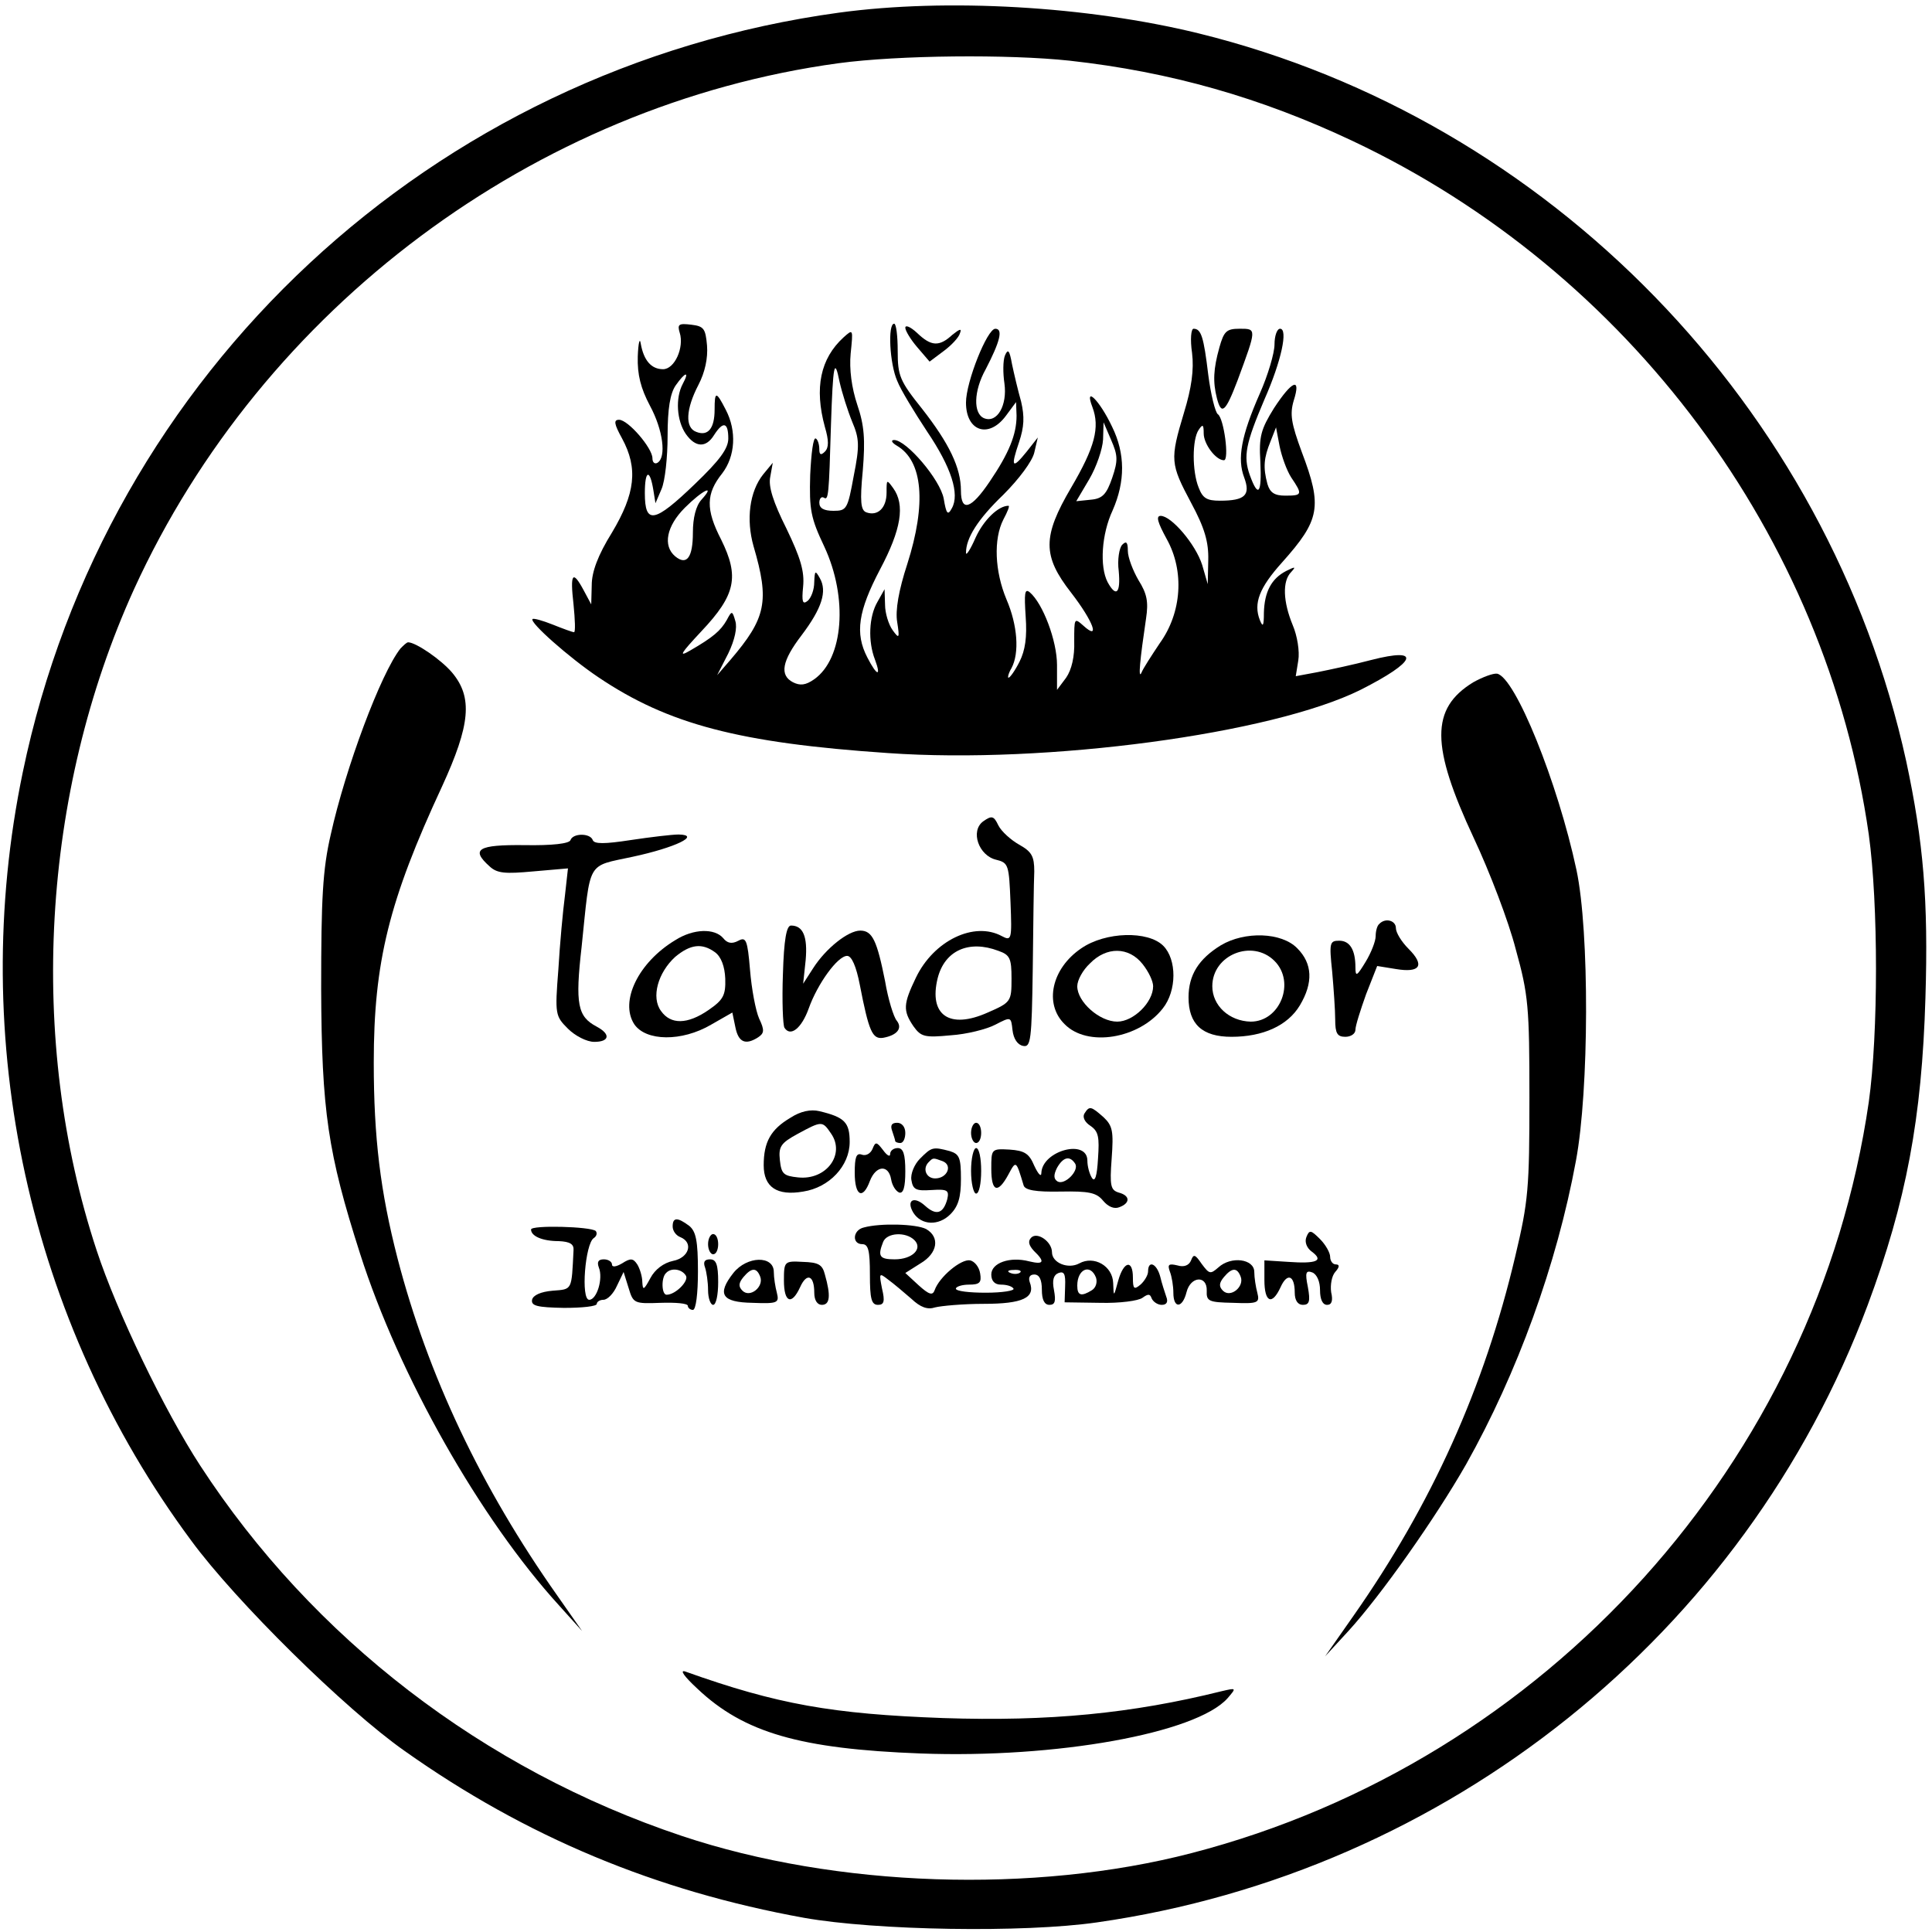 <?xml version="1.0" standalone="no"?>
<!DOCTYPE svg PUBLIC "-//W3C//DTD SVG 20010904//EN"
 "http://www.w3.org/TR/2001/REC-SVG-20010904/DTD/svg10.dtd">
<svg version="1.0" xmlns="http://www.w3.org/2000/svg"
 width="382pt" height="382pt" viewBox="0 0 382 382"
 preserveAspectRatio="xMidYMid meet">
<g transform="translate(0,382) scale(0.1,-0.1)"
fill="#000000" stroke="none">
<path d="M1659 3795 c-804 -110 -1450 -711 -1614 -1502 -110 -529 12 -1086
333 -1519 88 -120 305 -334 422 -416 240 -170 497 -277 790 -330 141 -25 434
-30 579 -9 693 99 1281 570 1524 1221 76 204 107 369 114 607 6 193 -4 309
-38 468 -154 701 -705 1268 -1399 1439 -220 54 -498 70 -711 41z m456 -95
c199 -22 378 -73 560 -159 546 -258 936 -782 1020 -1371 19 -137 19 -394 0
-529 -103 -710 -637 -1303 -1339 -1485 -312 -81 -703 -68 -1008 34 -392 131
-730 391 -952 732 -71 109 -165 304 -205 426 -137 415 -109 904 74 1307 254
556 792 958 1393 1040 119 16 336 18 457 5z"/>
<path d="M1344 3162 c9 -29 -10 -72 -33 -72 -23 0 -38 17 -44 50 -2 14 -5 2
-6 -25 -1 -36 6 -63 24 -97 26 -48 33 -102 15 -113 -5 -3 -10 0 -10 9 0 20
-48 76 -66 76 -11 0 -10 -8 6 -37 32 -59 26 -109 -20 -186 -28 -45 -40 -78
-40 -104 l-1 -38 -15 28 c-22 41 -27 33 -20 -28 3 -30 4 -55 1 -55 -3 0 -22 7
-42 15 -20 8 -38 13 -40 11 -7 -6 72 -76 130 -115 138 -93 278 -130 573 -150
313 -22 759 38 934 125 111 56 122 85 21 59 -34 -9 -81 -19 -106 -24 l-43 -8
5 31 c3 18 -2 49 -11 70 -19 46 -21 87 -3 105 10 11 8 11 -10 2 -29 -15 -43
-41 -44 -83 0 -26 -2 -29 -8 -14 -13 33 -1 64 44 114 75 84 80 110 39 218 -21
57 -24 75 -16 102 15 47 -3 40 -39 -15 -26 -42 -30 -56 -27 -106 3 -63 -4 -73
-21 -26 -13 37 -8 62 29 149 34 77 47 140 31 140 -6 0 -11 -14 -11 -31 0 -17
-13 -61 -29 -97 -37 -84 -45 -129 -31 -166 13 -35 2 -46 -48 -46 -26 0 -34 5
-42 26 -13 32 -13 95 0 114 8 12 10 11 10 -7 0 -21 24 -53 40 -53 11 0 0 83
-12 91 -5 3 -14 39 -19 78 -9 75 -14 91 -29 91 -5 0 -7 -21 -3 -48 4 -33 -1
-69 -16 -118 -28 -93 -27 -101 14 -178 27 -50 35 -78 34 -114 l-1 -47 -11 38
c-13 41 -61 97 -82 97 -10 0 -6 -13 12 -46 35 -63 30 -145 -14 -206 -16 -24
-33 -50 -36 -58 -7 -15 -3 26 9 107 5 33 2 49 -15 76 -11 19 -21 45 -21 58 0
17 -3 20 -11 12 -6 -6 -10 -30 -7 -52 4 -44 -5 -53 -22 -22 -16 31 -12 95 10
142 25 57 25 112 -1 165 -25 53 -56 83 -39 39 15 -40 5 -79 -42 -159 -57 -97
-57 -135 0 -208 44 -57 58 -96 24 -65 -18 16 -18 15 -18 -31 1 -30 -5 -56 -16
-72 l-18 -24 0 49 c0 48 -28 122 -54 144 -10 8 -11 -2 -8 -48 3 -41 -1 -67
-12 -89 -9 -18 -19 -32 -22 -32 -2 0 0 9 6 19 16 30 12 85 -10 136 -23 55 -26
119 -6 158 8 15 13 27 10 27 -20 0 -49 -28 -65 -63 -10 -23 -19 -37 -19 -30 0
29 23 66 74 115 31 31 57 66 61 83 l7 30 -22 -28 c-29 -36 -32 -31 -15 19 10
30 11 50 4 80 -6 21 -14 55 -18 74 -5 28 -8 31 -14 17 -4 -10 -4 -35 -1 -55 6
-43 -14 -79 -40 -69 -22 9 -21 54 3 97 28 54 35 80 19 80 -16 0 -58 -105 -58
-146 0 -57 45 -72 79 -26 l20 27 1 -27 c0 -37 -15 -74 -53 -130 -37 -55 -57
-61 -57 -18 0 45 -23 93 -77 162 -44 55 -48 65 -48 114 0 30 -3 54 -7 54 -13
0 -9 -79 6 -113 7 -18 34 -62 59 -100 48 -71 65 -124 49 -152 -8 -15 -11 -11
-16 19 -7 38 -74 116 -98 116 -7 0 -5 -5 5 -11 52 -30 59 -115 21 -234 -17
-52 -24 -92 -20 -115 5 -32 4 -34 -9 -16 -8 11 -15 34 -15 50 l-1 31 -14 -25
c-17 -29 -19 -78 -5 -114 13 -35 4 -33 -15 4 -25 48 -18 92 25 174 42 79 50
128 26 161 -13 18 -13 17 -13 -9 0 -31 -18 -47 -40 -39 -11 4 -13 21 -7 83 5
61 3 89 -11 130 -11 33 -16 70 -13 101 5 49 5 49 -14 32 -46 -42 -58 -100 -37
-177 8 -27 8 -41 0 -49 -8 -8 -11 -6 -11 5 0 9 -3 19 -7 21 -5 3 -9 -30 -11
-72 -2 -69 1 -85 28 -142 47 -101 38 -221 -20 -262 -17 -12 -28 -13 -42 -6
-27 14 -22 42 17 93 40 53 51 87 36 113 -9 16 -10 15 -11 -8 0 -15 -6 -31 -13
-37 -10 -8 -12 -2 -9 28 3 30 -5 57 -33 115 -26 52 -36 83 -32 102 l5 28 -19
-23 c-27 -34 -34 -89 -19 -142 32 -109 25 -142 -46 -225 l-26 -30 22 43 c13
27 18 51 14 64 -6 21 -7 21 -17 2 -12 -21 -27 -34 -72 -60 -24 -14 -20 -7 22
38 68 72 75 108 39 181 -31 60 -30 91 2 131 26 34 29 84 7 126 -19 37 -22 37
-22 0 0 -37 -13 -53 -36 -44 -23 8 -21 45 4 93 13 25 19 53 17 78 -3 33 -6 38
-31 41 -25 3 -28 1 -23 -16z m341 -176 c14 -33 15 -47 3 -107 -12 -66 -14 -69
-40 -69 -19 0 -28 5 -28 16 0 8 4 13 9 10 9 -6 10 4 14 144 4 120 7 135 17 85
5 -22 16 -57 25 -79z m-335 75 c-15 -28 -12 -73 6 -99 19 -27 40 -28 56 -2 18
28 28 25 28 -7 0 -20 -17 -43 -66 -90 -80 -77 -99 -81 -99 -18 0 46 10 49 17
5 l4 -25 12 28 c7 16 12 63 12 105 0 54 5 84 16 100 19 27 28 29 14 3z m849
-186 c-11 -32 -19 -41 -42 -43 l-29 -3 26 44 c14 24 26 59 27 78 l1 34 15 -35
c13 -30 14 -40 2 -75z m354 1 c23 -34 22 -36 -12 -36 -21 0 -30 6 -35 23 -9
33 -7 52 6 84 l11 28 7 -37 c4 -20 14 -48 23 -62z m-1166 -44 c-11 -12 -17
-36 -17 -65 0 -49 -12 -66 -35 -47 -25 21 -17 60 19 96 35 35 62 48 33 16z"/>
<path d="M1790 3172 c0 -6 11 -24 24 -39 l24 -28 28 21 c15 11 30 27 32 35 4
10 0 9 -15 -3 -26 -24 -42 -23 -70 4 -13 12 -23 16 -23 10z"/>
<path d="M2411 3133 c-12 -43 -13 -68 -5 -100 9 -35 17 -28 41 35 38 103 38
102 4 102 -26 0 -31 -5 -40 -37z"/>
<path d="M792 2538 c-39 -49 -109 -237 -138 -368 -16 -69 -19 -126 -19 -305 1
-242 13 -324 77 -524 77 -241 237 -524 394 -696 l45 -50 -49 70 c-151 214
-256 436 -316 667 -34 132 -47 239 -47 387 0 199 30 320 135 546 56 122 61
176 20 225 -22 26 -72 60 -87 60 -3 0 -9 -6 -15 -12z"/>
<path d="M2913 2471 c-85 -52 -84 -126 1 -308 31 -66 69 -165 83 -220 25 -90
27 -114 27 -293 0 -179 -2 -205 -28 -314 -61 -259 -165 -490 -320 -711 l-56
-80 46 50 c64 70 172 223 233 330 101 180 179 394 217 600 26 139 27 453 1
575 -37 173 -121 381 -157 388 -8 1 -29 -7 -47 -17z"/>
<path d="M1944 2196 c-26 -19 -9 -68 26 -76 24 -6 25 -10 28 -84 3 -74 2 -77
-17 -67 -55 30 -135 -9 -170 -82 -25 -52 -26 -65 -5 -96 15 -21 22 -23 74 -18
31 2 71 12 88 21 31 16 31 16 34 -11 2 -17 10 -29 21 -31 15 -3 17 10 19 152
1 86 2 173 3 193 0 30 -5 39 -30 53 -16 9 -35 26 -41 38 -9 19 -13 20 -30 8z
m30 -256 c23 -8 26 -15 26 -55 0 -45 -1 -47 -47 -67 -76 -34 -117 -5 -99 68
14 55 62 76 120 54z"/>
<path d="M1128 2159 c-2 -7 -36 -11 -91 -10 -92 1 -107 -8 -69 -42 15 -14 31
-15 86 -10 l69 6 -6 -54 c-4 -30 -10 -95 -13 -146 -7 -89 -6 -92 19 -117 14
-14 37 -26 52 -26 30 0 33 15 5 30 -38 20 -43 44 -30 158 18 173 9 158 101
178 84 18 136 43 91 44 -13 0 -55 -5 -95 -11 -52 -8 -72 -8 -75 0 -5 14 -39
14 -44 0z"/>
<path d="M2727 1993 c-4 -3 -7 -14 -7 -24 0 -10 -9 -33 -20 -51 -17 -28 -20
-30 -20 -11 0 35 -11 53 -32 53 -19 0 -20 -4 -14 -61 3 -34 6 -77 6 -95 0 -27
4 -34 20 -34 11 0 20 6 20 14 0 8 10 39 21 70 l22 56 37 -6 c48 -8 58 7 25 40
-14 14 -25 32 -25 41 0 15 -21 21 -33 8z"/>
<path d="M1548 1894 c-2 -53 0 -101 3 -106 12 -19 34 -1 48 38 17 48 57 104
76 104 9 0 18 -21 25 -57 18 -93 25 -108 46 -105 28 5 39 19 27 34 -6 7 -17
42 -23 78 -16 80 -25 100 -49 100 -24 0 -68 -35 -93 -74 l-20 -31 5 47 c4 46
-5 68 -29 68 -9 0 -14 -28 -16 -96z"/>
<path d="M1335 1961 c-73 -44 -110 -121 -81 -166 23 -34 94 -35 152 -1 l42 24
6 -29 c6 -30 20 -36 45 -20 12 8 13 14 2 37 -7 16 -15 59 -18 96 -5 60 -8 66
-23 58 -13 -7 -22 -5 -30 5 -17 20 -59 19 -95 -4z m79 -24 c12 -9 19 -28 20
-52 1 -33 -4 -42 -33 -62 -42 -29 -75 -29 -94 -2 -20 27 -6 76 28 107 30 25
53 28 79 9z"/>
<path d="M2138 1945 c-59 -40 -74 -110 -33 -150 45 -46 147 -29 194 31 28 35
28 97 1 124 -30 30 -114 28 -162 -5z m121 -31 c12 -15 21 -34 21 -44 0 -32
-39 -70 -71 -70 -35 0 -79 39 -79 70 0 12 11 32 25 45 33 34 77 33 104 -1z"/>
<path d="M2414 1951 c-44 -27 -64 -59 -64 -103 0 -53 27 -78 85 -78 62 0 111
22 135 62 27 45 25 83 -5 113 -31 32 -104 34 -151 6z m106 -31 c42 -42 11
-120 -47 -120 -43 1 -76 32 -76 70 0 62 79 94 123 50z"/>
<path d="M1563 1610 c-39 -23 -53 -48 -53 -94 0 -43 26 -61 78 -52 52 8 92 51
92 98 0 39 -10 49 -60 61 -17 4 -37 0 -57 -13z m80 -31 c29 -41 -9 -93 -65
-87 -29 3 -33 7 -36 34 -3 27 2 34 35 52 48 26 49 26 66 1z"/>
<path d="M2144 1618 c-4 -7 1 -17 12 -24 16 -11 18 -22 15 -65 -2 -35 -6 -47
-12 -38 -5 8 -9 23 -9 34 0 44 -89 20 -91 -24 0 -9 -6 -3 -14 14 -10 24 -19
30 -49 32 -36 2 -36 1 -36 -38 0 -46 13 -50 34 -11 15 28 15 28 30 -22 3 -9
23 -13 73 -12 56 1 71 -2 84 -18 10 -12 22 -17 32 -13 22 8 22 23 -1 29 -16 5
-18 13 -14 67 4 54 2 65 -16 82 -25 22 -28 23 -38 7z m-18 -99 c8 -14 -21 -43
-35 -35 -8 5 -8 13 -1 27 12 21 25 25 36 8z"/>
<path d="M1764 1584 c3 -9 6 -18 6 -20 0 -2 5 -4 10 -4 6 0 10 9 10 20 0 12
-7 20 -16 20 -11 0 -14 -5 -10 -16z"/>
<path d="M1920 1580 c0 -11 5 -20 10 -20 6 0 10 9 10 20 0 11 -4 20 -10 20 -5
0 -10 -9 -10 -20z"/>
<path d="M1725 1548 c-4 -9 -13 -14 -21 -11 -11 4 -14 -5 -14 -36 0 -46 16
-54 30 -16 12 31 37 33 42 3 2 -12 9 -23 16 -26 8 -2 12 10 12 42 0 34 -4 46
-15 46 -8 0 -15 -5 -15 -12 0 -6 -6 -3 -14 8 -13 17 -15 17 -21 2z"/>
<path d="M1819 1529 c-11 -11 -19 -30 -17 -42 3 -19 9 -22 39 -20 32 2 36 0
32 -18 -8 -29 -22 -33 -44 -13 -22 20 -38 11 -23 -14 16 -25 50 -26 73 -3 16
16 21 34 21 70 0 42 -3 49 -22 55 -34 9 -36 8 -59 -15z m45 -5 c20 -8 9 -34
-15 -34 -18 0 -26 20 -12 33 8 8 8 8 27 1z"/>
<path d="M1920 1505 c0 -25 5 -45 10 -45 6 0 10 20 10 45 0 25 -4 45 -10 45
-5 0 -10 -20 -10 -45z"/>
<path d="M1330 1395 c0 -9 7 -18 15 -21 27 -11 17 -41 -14 -47 -19 -4 -36 -17
-45 -34 -13 -24 -15 -25 -16 -8 0 11 -5 27 -10 35 -8 12 -13 13 -30 2 -12 -7
-20 -8 -20 -2 0 5 -7 10 -16 10 -11 0 -14 -5 -10 -16 9 -22 -4 -64 -19 -64
-17 0 -8 111 9 122 6 4 7 10 4 14 -10 9 -128 12 -128 3 0 -13 22 -23 55 -23
22 -1 30 -6 29 -18 -4 -80 -2 -77 -41 -80 -24 -2 -39 -9 -41 -18 -2 -12 10
-15 63 -16 36 0 65 3 65 8 0 4 6 8 13 8 8 0 20 12 27 28 l13 27 10 -32 c9 -30
11 -31 63 -29 30 1 54 -1 54 -6 0 -4 5 -8 10 -8 6 0 10 32 10 76 0 61 -4 79
-17 90 -24 18 -33 17 -33 -1z m26 -97 c7 -10 -20 -38 -38 -38 -10 0 -11 34 -1
43 10 11 31 8 39 -5z"/>
<path d="M1708 1393 c-22 -5 -24 -33 -3 -33 12 0 15 -13 15 -60 0 -48 3 -60
16 -60 12 0 14 7 8 32 -6 31 -6 32 12 18 11 -8 31 -25 46 -38 18 -17 32 -22
47 -17 12 3 55 7 96 7 77 0 103 12 91 43 -3 9 0 15 9 15 10 0 15 -10 15 -30 0
-20 5 -30 15 -30 11 0 13 7 9 29 -4 20 -1 30 9 34 11 4 14 -2 13 -26 l-1 -32
70 -1 c39 -1 76 4 84 10 11 8 15 8 18 -1 3 -7 12 -13 20 -13 10 0 13 6 9 16
-3 9 -9 27 -12 40 -7 26 -24 33 -24 10 0 -7 -7 -19 -15 -26 -13 -11 -15 -8
-15 14 0 36 -18 33 -29 -6 -9 -33 -9 -33 -10 -5 -1 34 -38 55 -67 39 -22 -12
-54 1 -54 22 0 21 -29 41 -41 29 -7 -7 -5 -15 5 -26 23 -22 20 -28 -9 -21 -38
10 -75 -3 -75 -26 0 -13 7 -20 19 -20 11 0 22 -3 25 -8 2 -4 -22 -8 -55 -8
-32 0 -59 3 -59 8 0 4 12 8 26 8 21 0 25 4 22 22 -2 13 -11 24 -20 26 -18 3
-61 -33 -70 -59 -4 -11 -11 -9 -32 10 l-26 24 30 19 c34 20 39 52 11 68 -20
10 -90 12 -123 3z m100 -25 c17 -17 -4 -38 -39 -38 -30 0 -34 6 -23 34 7 19
45 21 62 4z m209 -64 c-3 -3 -12 -4 -19 -1 -8 3 -5 6 6 6 11 1 17 -2 13 -5z
m150 -10 c3 -9 0 -20 -8 -25 -21 -13 -29 -11 -29 9 0 33 26 44 37 16z"/>
<path d="M2583 1374 c-4 -10 1 -22 11 -29 24 -18 9 -24 -47 -20 l-47 3 0 -39
c0 -44 15 -51 32 -14 13 29 28 24 28 -11 0 -15 6 -24 16 -24 13 0 15 7 10 35
-6 29 -4 34 9 29 9 -4 15 -18 15 -35 0 -18 5 -29 14 -29 9 0 12 8 8 25 -2 14
1 32 8 40 9 10 9 15 1 15 -6 0 -11 7 -11 15 0 8 -9 24 -20 35 -18 18 -21 19
-27 4z"/>
<path d="M1400 1360 c0 -11 5 -20 10 -20 6 0 10 9 10 20 0 11 -4 20 -10 20 -5
0 -10 -9 -10 -20z"/>
<path d="M2355 1328 c-4 -10 -14 -14 -27 -10 -17 4 -20 2 -15 -12 4 -10 7 -29
7 -42 0 -32 18 -31 26 1 8 32 41 34 40 3 -1 -21 4 -23 52 -24 50 -2 53 0 48
20 -3 11 -6 30 -6 41 0 26 -46 32 -71 9 -16 -14 -18 -13 -33 7 -13 19 -16 20
-21 7z m98 -32 c8 -20 -20 -43 -35 -28 -8 8 -8 15 2 27 16 19 26 19 33 1z"/>
<path d="M1394 1314 c3 -9 6 -29 6 -45 0 -16 5 -29 10 -29 6 0 10 20 10 45 0
35 -4 45 -16 45 -11 0 -14 -5 -10 -16z"/>
<path d="M1450 1303 c-33 -42 -23 -58 38 -59 50 -2 53 0 48 20 -3 11 -6 30 -6
41 0 33 -53 32 -80 -2z m53 -7 c8 -20 -20 -43 -35 -28 -8 8 -8 15 2 27 16 19
26 19 33 1z"/>
<path d="M1550 1288 c0 -43 15 -50 32 -13 13 29 28 24 28 -11 0 -15 6 -24 15
-24 16 0 18 18 6 60 -5 20 -13 24 -44 25 -36 2 -37 1 -37 -37z"/>
<path d="M1379 481 c92 -87 203 -119 441 -128 269 -10 545 40 607 109 18 21
18 21 -12 14 -177 -44 -341 -60 -550 -53 -219 8 -328 27 -510 92 -12 4 -2 -10
24 -34z"/>
</g>
</svg>
